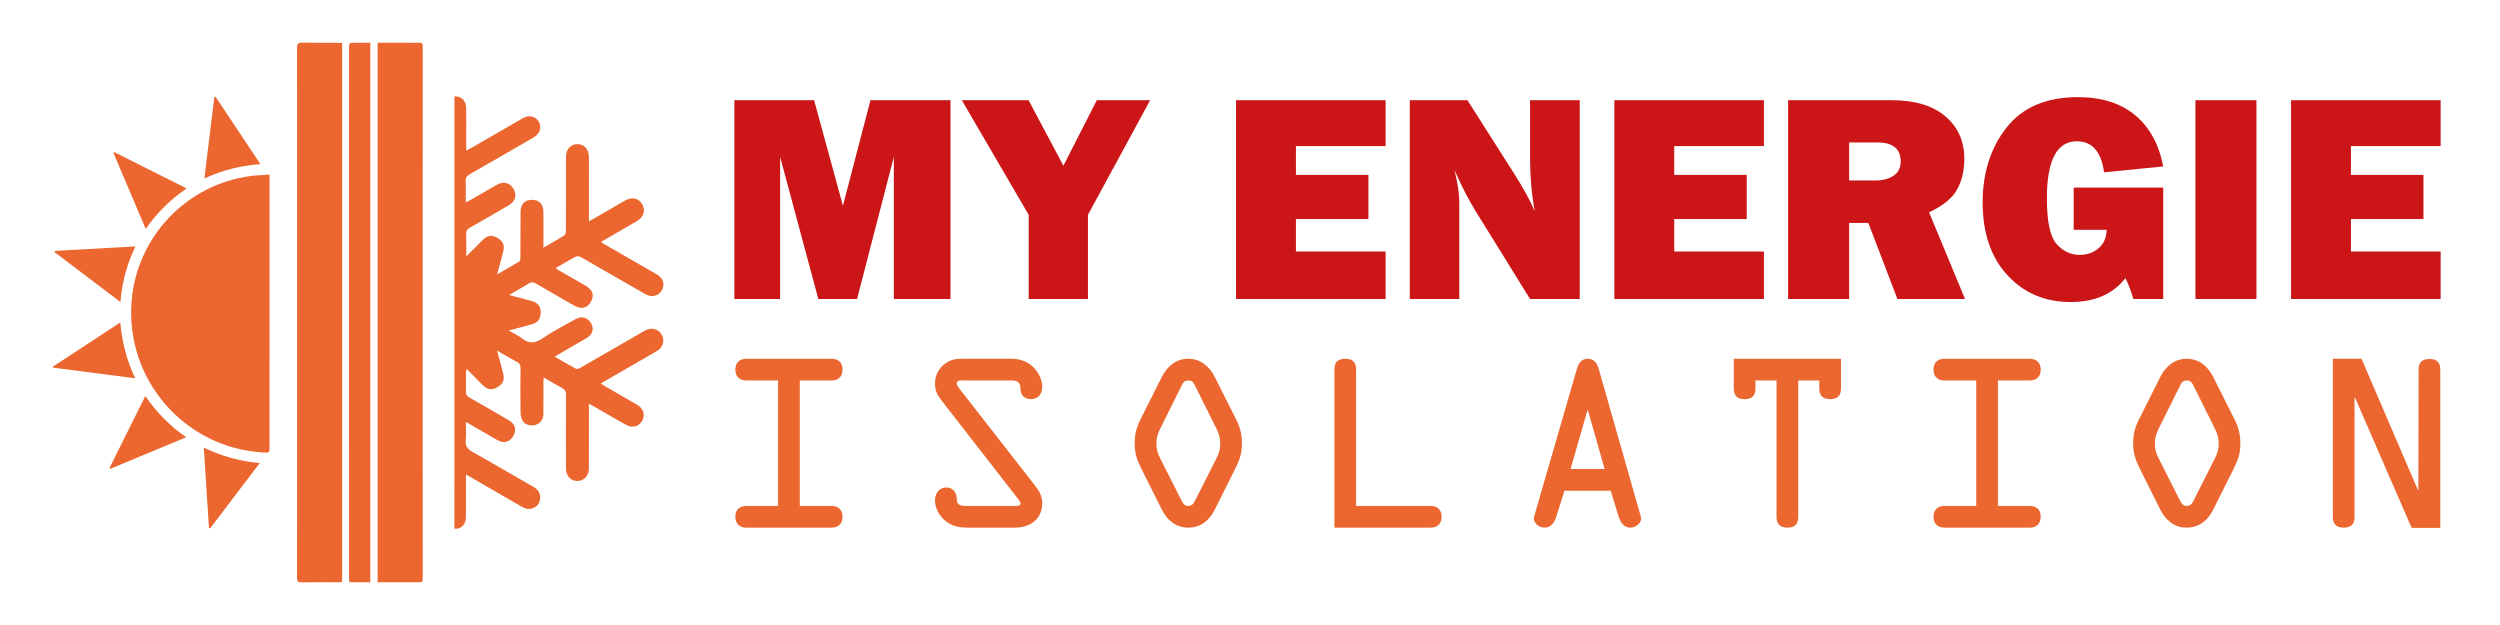 <?xml version="1.0" encoding="utf-8"?>
<!-- Generator: Adobe Illustrator 16.0.0, SVG Export Plug-In . SVG Version: 6.00 Build 0)  -->
<!DOCTYPE svg PUBLIC "-//W3C//DTD SVG 1.1 Tiny//EN" "http://www.w3.org/Graphics/SVG/1.1/DTD/svg11-tiny.dtd">
<svg version="1.1" baseProfile="tiny" id="Calque_1"
	 xmlns="http://www.w3.org/2000/svg" xmlns:xlink="http://www.w3.org/1999/xlink" x="0px" y="0px" width="200px" height="50px"
	 viewBox="0 0 200 50" xml:space="preserve">
<g>
	<path fill="#CB1517" d="M76.039,8.017v15.901h-4.532v-11.37l-2.942,11.37h-3.099l-3.058-11.37v11.37H58.75V8.017h6.378l2.307,8.445
		l2.202-8.445H76.039z"/>
	<path fill="#CB1517" d="M92.013,8.017l-4.977,9.168v6.733h-4.742v-6.733l-5.35-9.168h5.341l2.787,5.241l2.672-5.241H92.013z"/>
	<path fill="#CB1517" d="M110.849,20.121v3.798H98.884V8.017h11.965v3.669h-7.176v2.307h5.801v3.53h-5.801v2.598H110.849z"/>
	<path fill="#CB1517" d="M126.378,23.918h-3.973l-4.355-7.025c-0.559-0.901-1.123-1.996-1.691-3.284
		c0.256,1.025,0.385,1.895,0.385,2.609v7.7h-3.961V8.017h4.613l3.705,5.824c0.738,1.157,1.297,2.175,1.678,3.053
		c-0.25-1.359-0.373-2.75-0.373-4.171V8.017h3.973V23.918z"/>
	<path fill="#CB1517" d="M141.114,20.121v3.798h-11.965V8.017h11.965v3.669h-7.176v2.307h5.801v3.53h-5.801v2.598H141.114z"/>
	<path fill="#CB1517" d="M157.202,23.918h-5.41l-2.324-6.081h-1.539v6.081h-4.881V8.017h8.307c1.832,0,3.256,0.429,4.27,1.287
		s1.52,1.99,1.52,3.396c0,0.917-0.186,1.727-0.559,2.43c-0.373,0.702-1.127,1.321-2.26,1.857L157.202,23.918z M147.929,14.436h2.086
		c0.613,0,1.107-0.129,1.479-0.385c0.373-0.256,0.561-0.633,0.561-1.13c0-1.018-0.625-1.526-1.877-1.526h-2.248V14.436z"/>
	<path fill="#CB1517" d="M173.058,15.006v8.912h-2.387c-0.195-0.66-0.408-1.216-0.641-1.666c-0.986,1.274-2.447,1.911-4.381,1.911
		c-2.051,0-3.736-0.717-5.057-2.149c-1.32-1.434-1.98-3.373-1.98-5.819c0-2.377,0.639-4.374,1.916-5.994
		c1.277-1.619,3.18-2.429,5.703-2.429c1.895,0,3.422,0.481,4.578,1.444c1.158,0.964,1.906,2.33,2.248,4.101l-4.729,0.467
		c-0.234-1.654-0.959-2.481-2.18-2.481c-1.6,0-2.398,1.522-2.398,4.566c0,1.841,0.256,3.055,0.768,3.641
		c0.514,0.587,1.135,0.88,1.865,0.88c0.59,0,1.092-0.179,1.508-0.536s0.627-0.847,0.635-1.468h-2.633v-3.379H173.058z"/>
	<path fill="#CB1517" d="M180.515,8.017v15.901h-4.881V8.017H180.515z"/>
	<path fill="#CB1517" d="M195.251,20.121v3.798h-11.965V8.017h11.965v3.669h-7.176v2.307h5.801v3.53h-5.801v2.598H195.251z"/>
</g>
<g>
	<path fill="#EC662F" d="M63.984,40.475h2.552c0.452,0,0.868,0.242,0.868,0.867s-0.417,0.869-0.868,0.869h-6.841
		c-0.452,0-0.868-0.244-0.868-0.869s0.417-0.867,0.868-0.867h2.552V30.438h-2.552c-0.452,0-0.868-0.244-0.868-0.869
		s0.417-0.867,0.868-0.867h6.841c0.452,0,0.868,0.242,0.868,0.867s-0.417,0.869-0.868,0.869h-2.552V40.475z"/>
	<path fill="#EC662F" d="M82.772,38.807c0.347,0.451,0.607,0.852,0.607,1.441c0,1.303-0.99,1.963-2.188,1.963h-3.82
		c-0.66,0-1.233-0.121-1.754-0.557c-0.469-0.381-0.816-1.006-0.816-1.615c0-0.555,0.313-1.041,0.92-1.041
		c0.504,0,0.816,0.416,0.816,0.885c0,0.521,0.278,0.592,0.764,0.592h3.768c0.139,0,0.573,0.051,0.573-0.209
		c0-0.139-0.243-0.398-0.313-0.504l-5.956-7.658c-0.365-0.469-0.573-0.814-0.573-1.424c0-0.693,0.33-1.285,0.92-1.666
		c0.486-0.313,0.886-0.313,1.441-0.313h3.681c0.66,0,1.216,0.139,1.719,0.572c0.452,0.4,0.816,1.043,0.816,1.65
		c0,0.555-0.278,1.008-0.903,1.008c-0.521,0-0.833-0.33-0.833-0.816c0-0.592-0.295-0.678-0.833-0.678h-3.681
		c-0.191,0-0.59-0.053-0.59,0.242c0,0.156,0.191,0.365,0.26,0.469L82.772,38.807z"/>
	<path fill="#EC662F" d="M98.903,33.58c0.33,0.678,0.451,1.182,0.451,1.928c0,0.834-0.226,1.354-0.573,2.066l-1.598,3.195
		c-0.417,0.834-1.111,1.441-2.119,1.441c-1.007,0-1.702-0.607-2.118-1.441l-1.598-3.195c-0.347-0.713-0.573-1.232-0.573-2.066
		c0-0.746,0.122-1.25,0.451-1.928l1.736-3.455c0.417-0.816,1.129-1.424,2.101-1.424c0.973,0,1.685,0.607,2.102,1.424L98.903,33.58z
		 M95.656,30.959c-0.139-0.279-0.226-0.521-0.591-0.521c-0.364,0-0.451,0.242-0.59,0.521l-1.563,3.143
		c-0.261,0.504-0.399,0.834-0.399,1.406c0,0.451,0.104,0.764,0.295,1.146l1.667,3.299c0.122,0.242,0.243,0.521,0.59,0.521
		c0.348,0,0.469-0.279,0.591-0.521l1.667-3.299c0.191-0.383,0.295-0.695,0.295-1.146c0-0.572-0.139-0.902-0.399-1.406L95.656,30.959
		z"/>
	<path fill="#EC662F" d="M114.462,40.475c0.451,0,0.868,0.242,0.868,0.867s-0.417,0.869-0.868,0.869h-7.71V29.568
		c0-0.555,0.243-0.867,0.868-0.867s0.868,0.313,0.868,0.867v10.906H114.462z"/>
	<path fill="#EC662F" d="M126.13,29.586c0.14-0.469,0.33-0.885,0.886-0.885c0.573,0,0.781,0.434,0.903,0.885l3.352,11.756
		c0.121,0.418-0.348,0.869-0.834,0.869c-0.538,0-0.816-0.451-0.938-0.869l-0.643-2.084h-3.698l-0.66,2.084
		c-0.122,0.418-0.399,0.869-0.938,0.869c-0.486,0-0.955-0.451-0.834-0.869L126.13,29.586z M127.033,32.816h-0.035l-1.354,4.705
		h2.726L127.033,32.816z"/>
	<path fill="#EC662F" d="M140.438,30.438v0.625c0,0.555-0.243,0.869-0.868,0.869s-0.868-0.314-0.868-0.869v-2.361h8.578v2.361
		c0,0.555-0.243,0.869-0.868,0.869s-0.868-0.314-0.868-0.869v-0.625h-1.685v10.904c0,0.557-0.243,0.869-0.868,0.869
		s-0.868-0.313-0.868-0.869V30.438H140.438z"/>
	<path fill="#EC662F" d="M159.835,40.475h2.553c0.451,0,0.868,0.242,0.868,0.867s-0.417,0.869-0.868,0.869h-6.842
		c-0.451,0-0.868-0.244-0.868-0.869s0.417-0.867,0.868-0.867h2.553V30.438h-2.553c-0.451,0-0.868-0.244-0.868-0.869
		s0.417-0.867,0.868-0.867h6.842c0.451,0,0.868,0.242,0.868,0.867s-0.417,0.869-0.868,0.869h-2.553V40.475z"/>
	<path fill="#EC662F" d="M178.779,33.58c0.33,0.678,0.451,1.182,0.451,1.928c0,0.834-0.226,1.354-0.573,2.066l-1.597,3.195
		c-0.417,0.834-1.111,1.441-2.119,1.441c-1.007,0-1.701-0.607-2.118-1.441l-1.598-3.195c-0.348-0.713-0.573-1.232-0.573-2.066
		c0-0.746,0.122-1.25,0.452-1.928l1.736-3.455c0.416-0.816,1.129-1.424,2.101-1.424c0.973,0,1.685,0.607,2.102,1.424L178.779,33.58z
		 M175.532,30.959c-0.139-0.279-0.226-0.521-0.591-0.521c-0.364,0-0.451,0.242-0.59,0.521l-1.563,3.143
		c-0.26,0.504-0.399,0.834-0.399,1.406c0,0.451,0.104,0.764,0.296,1.146l1.667,3.299c0.121,0.242,0.243,0.521,0.59,0.521
		c0.348,0,0.469-0.279,0.591-0.521l1.667-3.299c0.19-0.383,0.295-0.695,0.295-1.146c0-0.572-0.139-0.902-0.399-1.406L175.532,30.959
		z"/>
	<path fill="#EC662F" d="M193.487,29.586c0-0.555,0.243-0.867,0.868-0.867s0.868,0.313,0.868,0.867v12.643h-2.292l-4.532-10.42
		v-0.018h-0.035v9.551c0,0.557-0.243,0.869-0.868,0.869s-0.868-0.313-0.868-0.869V28.701h2.292l4.532,10.539h-0.017h0.034
		L193.487,29.586z"/>
</g>
<path fill-rule="evenodd" fill="#EC662F" d="M36.356,7.711c0.554-0.036,0.924,0.333,0.938,0.947c0.016,0.7,0.004,1.4,0.004,2.101
	c0,0.407,0,0.815,0,1.288c0.161-0.083,0.271-0.135,0.378-0.196c1.324-0.763,2.648-1.529,3.972-2.292
	c0.122-0.069,0.243-0.143,0.372-0.193c0.408-0.159,0.843-0.013,1.069,0.351c0.223,0.358,0.158,0.823-0.173,1.113
	c-0.13,0.114-0.287,0.199-0.437,0.287c-1.637,0.947-3.272,1.895-4.915,2.83c-0.234,0.133-0.325,0.278-0.313,0.549
	c0.025,0.546,0.008,1.092,0.008,1.697c0.148-0.074,0.25-0.118,0.344-0.174c0.719-0.413,1.433-0.832,2.153-1.24
	c0.524-0.298,1.033-0.166,1.324,0.329c0.293,0.5,0.156,1.003-0.372,1.31c-1.038,0.605-2.078,1.207-3.125,1.799
	c-0.208,0.117-0.297,0.248-0.289,0.493c0.019,0.571,0.006,1.141,0.006,1.804c0.232-0.229,0.409-0.403,0.584-0.579
	c0.248-0.248,0.49-0.5,0.741-0.746c0.376-0.367,0.729-0.413,1.169-0.158c0.457,0.26,0.596,0.592,0.459,1.115
	c-0.15,0.574-0.307,1.146-0.485,1.808c0.644-0.373,1.217-0.695,1.776-1.039c0.069-0.041,0.088-0.204,0.089-0.312
	c0.008-1.215,0.011-2.427,0.01-3.642c0-0.615,0.318-0.967,0.892-0.975c0.58-0.01,0.927,0.327,0.936,0.934
	c0.011,0.816,0.004,1.636,0.004,2.453c0,0.123,0,0.248,0,0.439c0.603-0.347,1.151-0.651,1.681-0.983
	c0.083-0.053,0.113-0.24,0.114-0.367c0.007-1.973,0.005-3.946,0.009-5.918c0-0.555,0.304-0.939,0.776-1.004
	c0.562-0.077,1.017,0.3,1.046,0.91c0.027,0.583,0.011,1.168,0.011,1.75c0.001,1.143,0.001,2.287,0.001,3.499
	c0.163-0.087,0.282-0.146,0.396-0.212c0.829-0.477,1.656-0.959,2.485-1.437c0.56-0.321,1.109-0.199,1.392,0.304
	c0.273,0.488,0.104,1.021-0.431,1.333c-0.836,0.487-1.677,0.97-2.516,1.455c-0.11,0.064-0.216,0.133-0.363,0.222
	c0.139,0.084,0.243,0.153,0.35,0.214c1.376,0.791,2.753,1.582,4.125,2.378c0.461,0.266,0.622,0.677,0.463,1.118
	c-0.205,0.569-0.817,0.781-1.381,0.459c-1.379-0.786-2.752-1.579-4.128-2.371c-0.354-0.204-0.703-0.419-1.066-0.607
	c-0.106-0.054-0.281-0.079-0.376-0.031c-0.534,0.286-1.053,0.6-1.617,0.924c0.108,0.076,0.185,0.136,0.267,0.184
	c0.708,0.406,1.418,0.812,2.127,1.218c0.571,0.326,0.722,0.766,0.439,1.276c-0.294,0.53-0.77,0.647-1.337,0.323
	c-1.023-0.587-2.048-1.169-3.064-1.766c-0.206-0.12-0.363-0.138-0.573-0.008c-0.494,0.309-1.004,0.59-1.583,0.924
	c0.645,0.171,1.214,0.319,1.783,0.473c0.553,0.147,0.779,0.459,0.748,1.016c-0.024,0.429-0.245,0.72-0.665,0.84
	c-0.594,0.171-1.192,0.326-1.889,0.516c0.396,0.227,0.75,0.377,1.037,0.609c0.571,0.465,1.063,0.419,1.667,0.011
	c0.849-0.574,1.766-1.047,2.663-1.547c0.431-0.24,0.891-0.128,1.152,0.24c0.345,0.484,0.236,0.977-0.308,1.299
	c-0.723,0.426-1.454,0.842-2.182,1.263c-0.099,0.057-0.196,0.12-0.35,0.215c0.596,0.342,1.15,0.674,1.718,0.975
	c0.077,0.041,0.239-0.035,0.342-0.094c1.71-0.98,3.417-1.971,5.126-2.953c0.649-0.373,1.363-0.062,1.483,0.638
	c0.069,0.403-0.117,0.761-0.54,1.006c-1.354,0.786-2.709,1.564-4.063,2.348c-0.11,0.064-0.218,0.131-0.38,0.229
	c0.135,0.085,0.233,0.153,0.336,0.212c0.859,0.498,1.721,0.988,2.577,1.488c0.484,0.283,0.646,0.769,0.426,1.223
	c-0.241,0.498-0.788,0.676-1.306,0.388c-0.867-0.479-1.722-0.985-2.582-1.478c-0.11-0.063-0.221-0.125-0.403-0.225
	c0,0.187,0,0.316,0,0.449c0,1.577,0.003,3.152-0.001,4.729c-0.001,0.513-0.291,0.893-0.726,0.984
	c-0.413,0.09-0.842-0.106-1.014-0.505c-0.075-0.174-0.094-0.386-0.094-0.577c-0.006-1.927-0.01-3.854,0.004-5.78
	c0.002-0.286-0.093-0.441-0.339-0.572c-0.474-0.247-0.931-0.528-1.443-0.824c-0.01,0.156-0.022,0.264-0.023,0.373
	c-0.002,0.853,0.004,1.705-0.004,2.558c-0.004,0.426-0.238,0.739-0.6,0.852c-0.389,0.123-0.848,0.021-1.041-0.293
	c-0.115-0.184-0.182-0.432-0.186-0.651c-0.018-1.191-0.017-2.381-0.002-3.572c0.003-0.258-0.083-0.401-0.305-0.521
	c-0.51-0.273-1.007-0.572-1.571-0.896c0.172,0.644,0.327,1.213,0.478,1.784c0.144,0.549,0.011,0.875-0.459,1.151
	c-0.44,0.255-0.797,0.201-1.194-0.194c-0.404-0.403-0.8-0.814-1.264-1.286c-0.025,0.187-0.048,0.283-0.048,0.378
	c-0.004,0.479,0.009,0.957-0.006,1.437c-0.008,0.24,0.081,0.375,0.292,0.495c1.057,0.598,2.107,1.205,3.154,1.817
	c0.511,0.299,0.628,0.786,0.326,1.283c-0.282,0.462-0.743,0.582-1.237,0.304c-0.822-0.467-1.637-0.944-2.538-1.465
	c0,0.531,0.037,1.001-0.01,1.465c-0.05,0.498,0.174,0.735,0.586,0.965c1.621,0.901,3.22,1.846,4.828,2.77
	c0.352,0.204,0.564,0.482,0.539,0.906c-0.023,0.375-0.211,0.638-0.552,0.786c-0.329,0.14-0.632,0.061-0.932-0.112
	c-1.322-0.771-2.647-1.532-3.971-2.298c-0.14-0.079-0.28-0.158-0.481-0.272c0,0.171,0,0.293,0,0.413
	c-0.001,1.006,0.007,2.009-0.006,3.012c-0.007,0.592-0.378,0.952-0.921,0.911C36.356,30.765,36.356,19.236,36.356,7.711z"/>
<path fill-rule="evenodd" fill="#EC662F" d="M21.563,13.971c0,0.441,0,0.801,0,1.161c0,6.866,0,13.728-0.001,20.591
	c0,0.505,0,0.505-0.496,0.477c-6.284-0.354-11.04-5.813-10.539-12.097c0.41-5.153,4.386-9.341,9.52-10.02
	C20.528,14.02,21.016,14.009,21.563,13.971z"/>
<path fill-rule="evenodd" fill="#EC662F" d="M30.211,46.583c0-14.404,0-28.766,0-43.162c0.823,0,1.615,0,2.407,0
	c0.303,0,0.607,0.008,0.911-0.004c0.204-0.008,0.312,0.055,0.29,0.277c-0.009,0.104,0,0.21,0,0.315
	c-0.002,7.308-0.005,14.617-0.005,21.923c0,6.726,0.003,13.448,0.005,20.173c0,0.475,0,0.478-0.471,0.478c-0.91,0-1.821,0-2.731,0
	C30.489,46.583,30.364,46.583,30.211,46.583z"/>
<path fill-rule="evenodd" fill="#EC662F" d="M27.37,3.44c0,14.387,0,28.736,0,43.12c-0.138,0.008-0.262,0.021-0.385,0.021
	c-0.946,0.003-1.892-0.015-2.837,0.008c-0.319,0.005-0.388-0.095-0.387-0.396c0.01-3.374,0.005-6.748,0.005-10.125
	c0-7.623,0.001-15.246,0.001-22.871c0-3.117,0.005-6.235-0.006-9.352c-0.001-0.331,0.081-0.442,0.424-0.433
	c0.933,0.023,1.868,0.007,2.802,0.009C27.101,3.421,27.215,3.432,27.37,3.44z"/>
<path fill-rule="evenodd" fill="#EC662F" d="M29.624,3.421c0,14.399,0,28.763,0,43.159c-0.518,0-1.006,0-1.495,0
	c-0.242,0.003-0.206-0.173-0.206-0.318c-0.002-1.11-0.001-2.219-0.001-3.328c0-7.474-0.001-14.943-0.001-22.416
	c0-5.546,0-11.093,0.001-16.637c0-0.459,0-0.459,0.455-0.459C28.782,3.419,29.189,3.421,29.624,3.421z"/>
<path fill-rule="evenodd" fill="#EC662F" d="M14.894,34.98c-2.075,0.862-4.064,1.689-6.052,2.517
	c-0.026-0.021-0.053-0.043-0.079-0.063c0.944-1.899,1.889-3.798,2.861-5.75C12.527,32.984,13.576,34.067,14.894,34.98z"/>
<path fill-rule="evenodd" fill="#EC662F" d="M9.138,12.168c1.91,0.959,3.821,1.917,5.795,2.908
	c-1.297,0.886-2.364,1.927-3.277,3.236c-0.88-2.072-1.731-4.078-2.582-6.083C9.094,12.209,9.116,12.189,9.138,12.168z"/>
<path fill-rule="evenodd" fill="#EC662F" d="M20.831,13.134c-1.605,0.107-3.047,0.49-4.481,1.143
	c0.272-2.221,0.536-4.368,0.798-6.514c0.028-0.014,0.056-0.028,0.084-0.041C18.416,9.503,19.599,11.283,20.831,13.134z"/>
<path fill-rule="evenodd" fill="#EC662F" d="M16.717,42.239c-0.136-2.118-0.271-4.239-0.412-6.429
	c1.433,0.687,2.868,1.095,4.472,1.234c-1.354,1.784-2.662,3.507-3.969,5.229C16.777,42.265,16.747,42.252,16.717,42.239z"/>
<path fill-rule="evenodd" fill="#EC662F" d="M9.623,25.795c0.144,1.577,0.507,3.022,1.197,4.469
	c-2.241-0.29-4.401-0.571-6.561-0.852c-0.011-0.026-0.021-0.052-0.031-0.079C6.006,28.166,7.786,27,9.623,25.795z"/>
<path fill-rule="evenodd" fill="#EC662F" d="M10.834,19.711c-0.678,1.429-1.074,2.858-1.201,4.453
	c-1.794-1.362-3.529-2.677-5.265-3.994c0.006-0.033,0.012-0.066,0.018-0.097C6.511,19.953,8.637,19.833,10.834,19.711z"/>
</svg>
